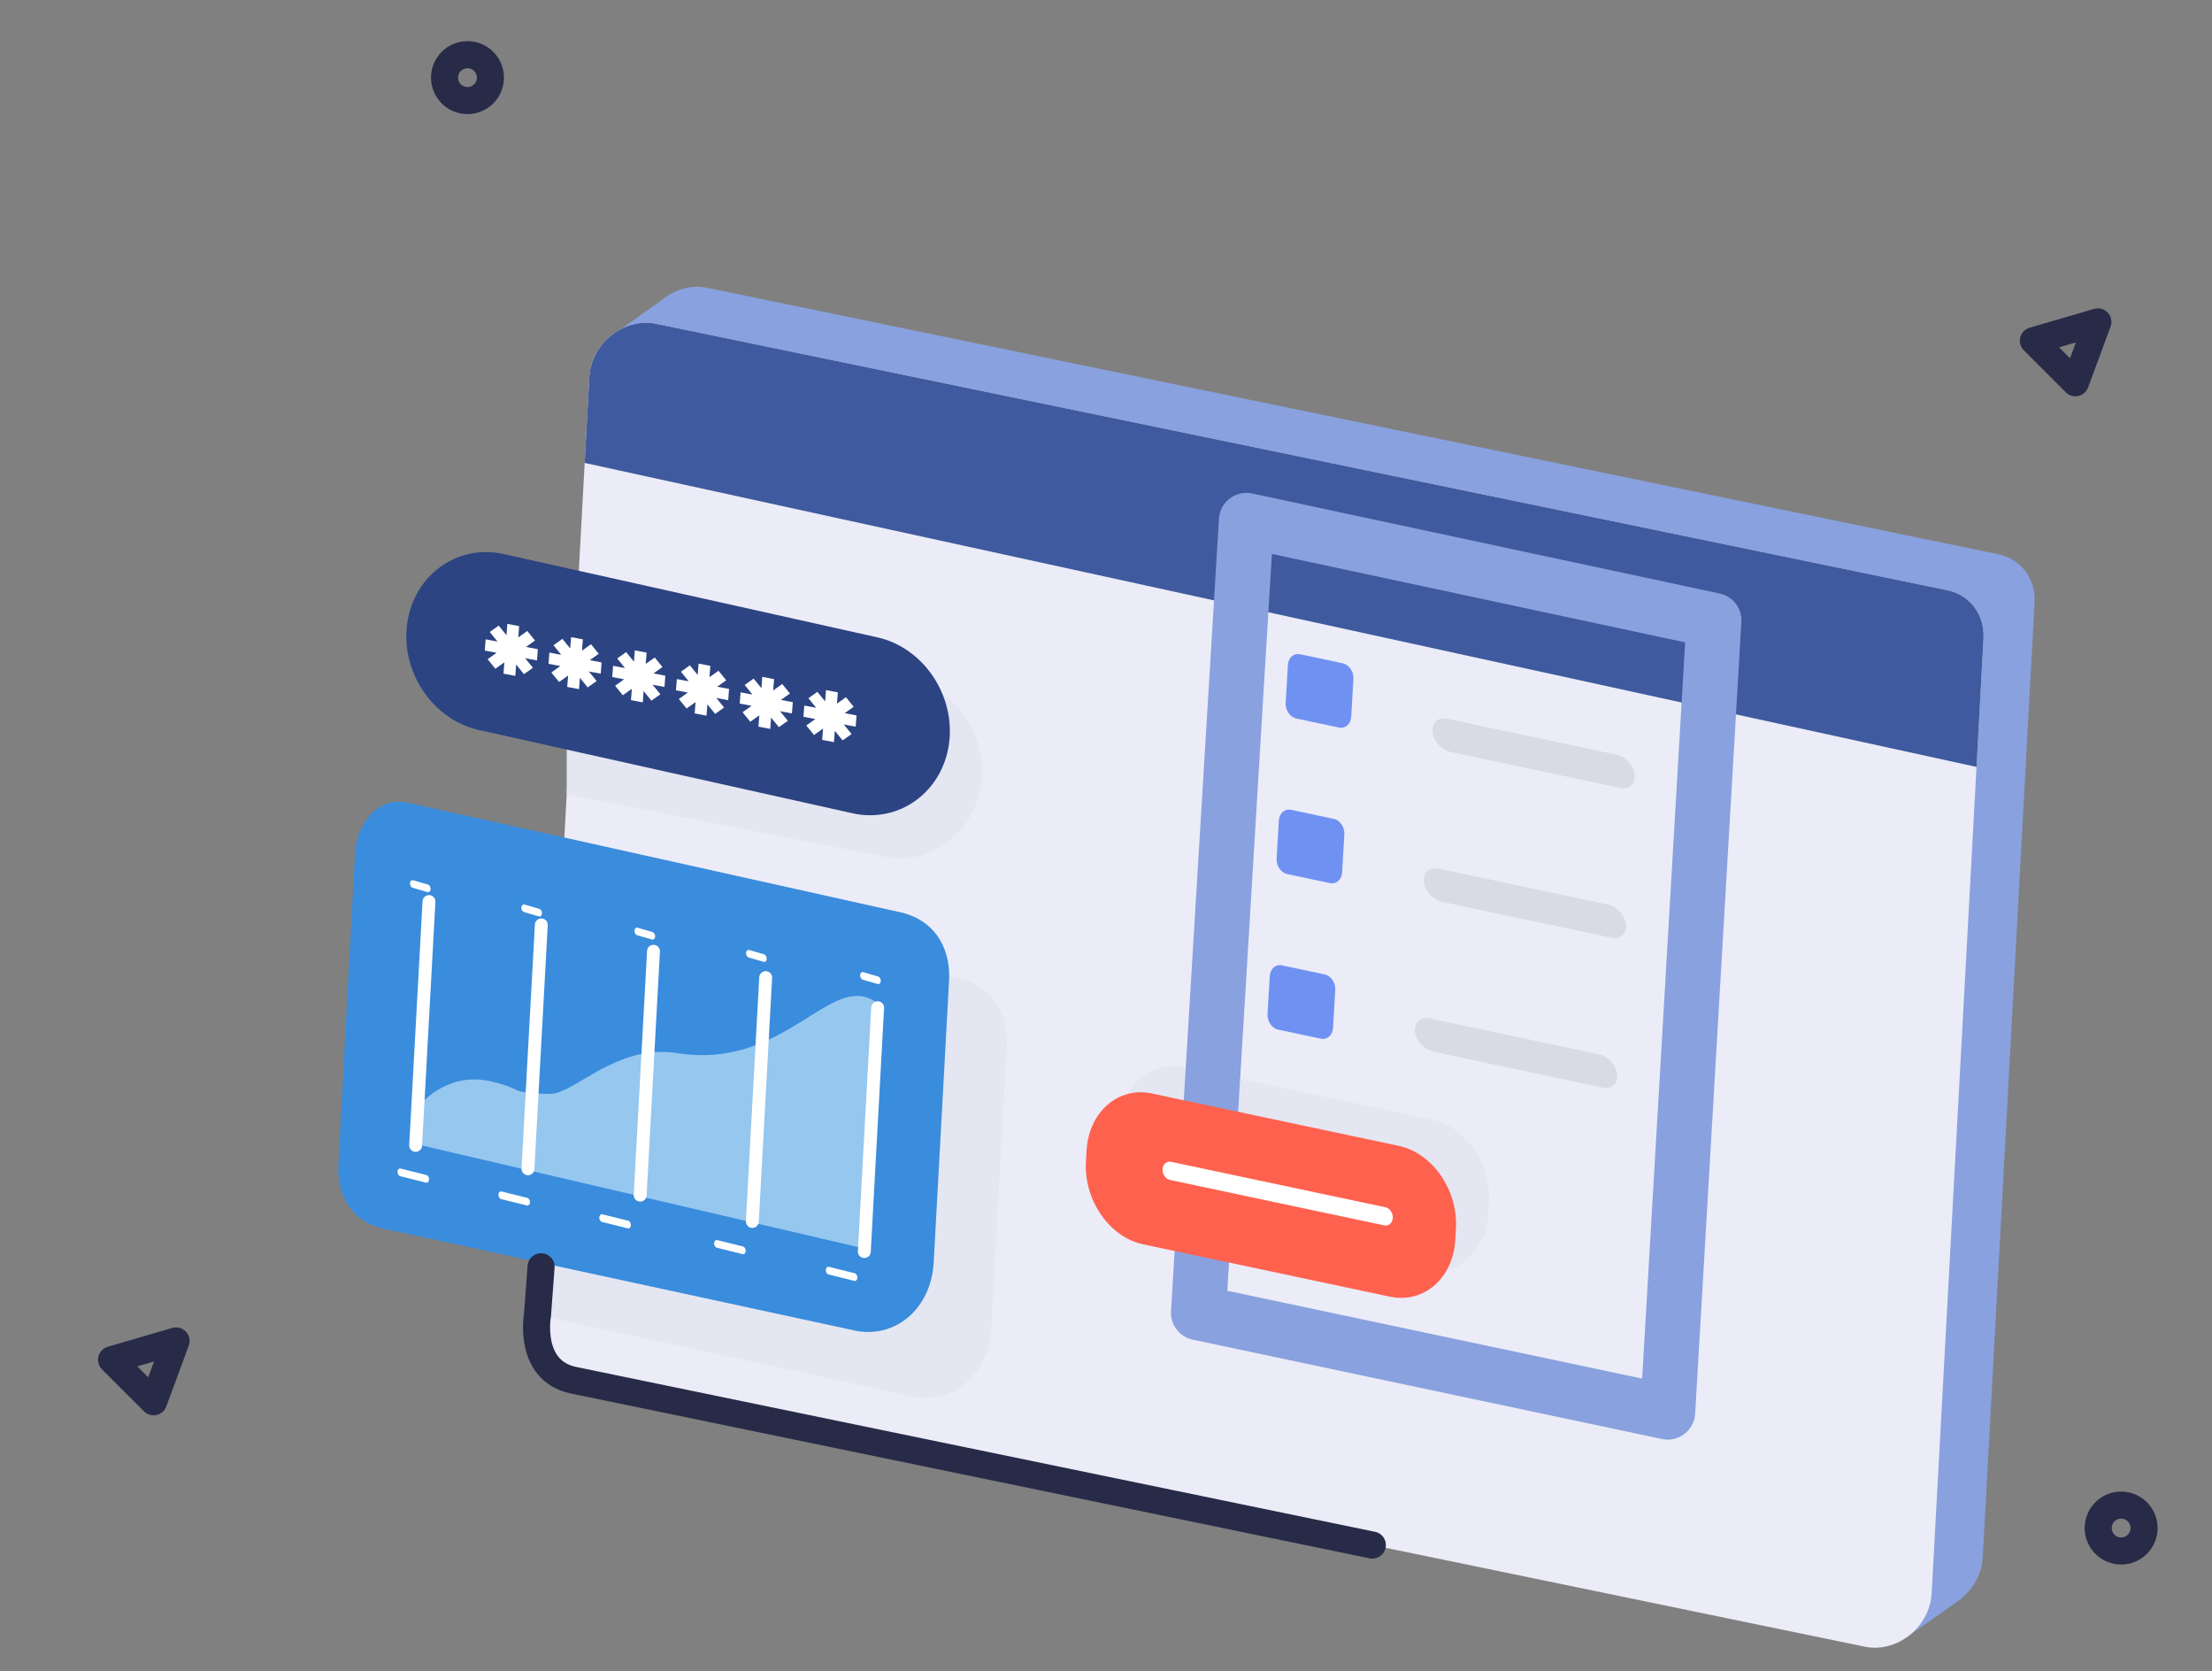 <?xml version="1.0" encoding="UTF-8"?>
<svg xmlns="http://www.w3.org/2000/svg" width="237" height="179" viewBox="0 0 237 179" fill="none">
  <rect x="0" y="0" width="237" height="179" fill="#808080" stroke="none"/>
  <g clip-path="url(#clip0_2074_486)">
    <path d="M214.122 59.369L75.769 30.827C73.986 30.457 72.18 31.043 70.827 32.195L65.709 35.831L68.444 39.722L63.062 138.821C62.925 141.357 64.517 143.482 66.93 143.98L204.113 175.494C204.113 175.494 208.44 172.433 209.721 171.544C211.242 170.49 212.331 168.76 212.437 166.801L217.99 64.528C218.127 61.992 216.535 59.867 214.122 59.369Z" fill="#89A1DE"></path>
    <path d="M199.812 176.38L61.458 147.837C59.046 147.339 57.453 145.214 57.59 142.678L63.143 40.405C63.339 36.793 66.864 33.977 70.297 34.684L208.65 63.226C211.063 63.724 212.655 65.849 212.518 68.385L206.965 170.658C206.77 174.27 203.245 177.086 199.812 176.38Z" fill="#EBECF7"></path>
    <path d="M211.772 82.145L212.518 68.385C212.655 65.849 211.062 63.724 208.65 63.226L70.296 34.684C66.863 33.974 63.341 36.793 63.143 40.405L62.645 49.585L211.769 82.145H211.772Z" fill="#3F5A9E"></path>
    <path d="M107.856 112.119C108.059 108.333 106.081 105.533 102.669 104.774L59.354 95.562L57.585 140.861L97.664 149.546C102.094 150.532 105.949 147.186 106.21 142.269L107.856 112.119Z" fill="#E4E6F2"></path>
    <path d="M97.915 72.886L60.721 64.576V85.077L94.387 91.689C99.284 92.873 104.083 89.611 105.053 84.441C106.024 79.271 102.812 74.072 97.915 72.888V72.886Z" fill="#E4E6F2"></path>
    <path d="M101.686 105.069C101.889 101.283 99.911 98.483 96.499 97.724L43.65 85.97C40.754 85.327 38.226 87.834 38.028 91.544L36.253 124.787C36.066 128.299 37.899 130.893 41.063 131.597L91.492 142.496C95.922 143.482 99.777 140.136 100.038 135.219L101.683 105.069H101.686Z" fill="#3A8CDD"></path>
    <path d="M44.754 118.61C44.754 118.61 47.66 114.705 52.565 115.818C56.314 116.667 54.297 117.07 58.845 117.175C61.527 117.236 65.996 111.758 72.562 112.802C84.451 114.692 89.25 103.4 94.231 107.629L92.799 133.777L44.538 122.541L44.754 118.61Z" fill="#95C7EF"></path>
    <path d="M44.533 122.688L45.962 96.564" stroke="white" stroke-width="1.38" stroke-linecap="round" stroke-linejoin="round"></path>
    <path d="M56.567 125.188L57.999 99.063" stroke="white" stroke-width="1.38" stroke-linecap="round" stroke-linejoin="round"></path>
    <path d="M68.589 128.014L70.018 101.889" stroke="white" stroke-width="1.38" stroke-linecap="round" stroke-linejoin="round"></path>
    <path d="M80.607 130.832L82.037 104.71" stroke="white" stroke-width="1.38" stroke-linecap="round" stroke-linejoin="round"></path>
    <path d="M92.605 134.057L94.034 107.935" stroke="white" stroke-width="1.38" stroke-linecap="round" stroke-linejoin="round"></path>
    <path d="M94.031 105.398L92.451 104.94C92.278 104.89 92.143 104.666 92.156 104.444C92.169 104.223 92.322 104.083 92.496 104.133L94.076 104.592C94.25 104.642 94.384 104.866 94.371 105.087C94.358 105.309 94.205 105.449 94.031 105.398Z" fill="white"></path>
    <path d="M81.806 103.02L80.227 102.562C80.053 102.511 79.918 102.287 79.932 102.066C79.945 101.844 80.098 101.705 80.272 101.755L81.851 102.214C82.025 102.264 82.16 102.488 82.147 102.709C82.133 102.931 81.98 103.07 81.806 103.02Z" fill="white"></path>
    <path d="M69.854 100.634L68.275 100.176C68.101 100.125 67.966 99.901 67.979 99.68C67.993 99.459 68.145 99.319 68.32 99.369L69.899 99.828C70.073 99.878 70.207 100.102 70.194 100.323C70.181 100.545 70.028 100.684 69.854 100.634Z" fill="white"></path>
    <path d="M57.733 98.153L56.154 97.695C55.98 97.645 55.845 97.421 55.858 97.199C55.871 96.978 56.024 96.838 56.199 96.888L57.778 97.347C57.952 97.397 58.086 97.621 58.073 97.842C58.06 98.064 57.907 98.204 57.733 98.153Z" fill="white"></path>
    <path d="M45.798 95.551L44.219 95.093C44.045 95.043 43.911 94.818 43.924 94.597C43.937 94.375 44.09 94.236 44.264 94.286L45.843 94.745C46.017 94.795 46.152 95.019 46.139 95.24C46.126 95.462 45.972 95.601 45.798 95.551Z" fill="white"></path>
    <path d="M45.68 125.855L44.108 125.462C44.108 125.462 44.098 125.462 44.092 125.462L42.927 125.169C42.753 125.124 42.603 125.275 42.59 125.499C42.579 125.723 42.711 125.942 42.885 125.986L44.456 126.379C44.456 126.379 44.467 126.379 44.472 126.379L45.638 126.672C45.812 126.717 45.962 126.566 45.975 126.342C45.988 126.118 45.854 125.899 45.68 125.855Z" fill="white"></path>
    <path d="M56.488 128.304L54.917 127.911C54.917 127.911 54.906 127.911 54.901 127.911L53.736 127.618C53.562 127.576 53.411 127.724 53.398 127.948C53.388 128.172 53.519 128.391 53.693 128.436L55.265 128.829C55.265 128.829 55.276 128.829 55.281 128.829L56.446 129.121C56.62 129.166 56.77 129.016 56.784 128.792C56.797 128.568 56.662 128.349 56.488 128.304Z" fill="white"></path>
    <path d="M67.299 130.753L65.727 130.36C65.727 130.36 65.717 130.36 65.712 130.36L64.546 130.068C64.372 130.023 64.222 130.173 64.209 130.397C64.198 130.621 64.33 130.84 64.504 130.885L66.076 131.278C66.076 131.278 66.086 131.278 66.091 131.278L67.257 131.57C67.431 131.615 67.581 131.465 67.594 131.241C67.605 131.017 67.473 130.798 67.299 130.753Z" fill="white"></path>
    <path d="M79.602 133.513L78.03 133.121C78.03 133.121 78.02 133.121 78.015 133.121L76.849 132.828C76.675 132.783 76.525 132.933 76.512 133.158C76.499 133.382 76.633 133.6 76.807 133.645L78.379 134.038C78.379 134.038 78.389 134.038 78.394 134.038L79.56 134.331C79.734 134.376 79.884 134.225 79.897 134.001C79.91 133.777 79.776 133.558 79.602 133.513Z" fill="white"></path>
    <path d="M91.569 136.377L89.997 135.984C89.997 135.984 89.986 135.984 89.981 135.984L88.816 135.691C88.642 135.646 88.491 135.797 88.478 136.021C88.468 136.245 88.599 136.464 88.773 136.509L90.345 136.901C90.345 136.901 90.356 136.901 90.361 136.901L91.526 137.194C91.7 137.239 91.851 137.089 91.864 136.864C91.874 136.64 91.743 136.422 91.569 136.377Z" fill="white"></path>
    <path d="M91.344 87.112L51.301 78.188C46.352 77.086 42.9 71.942 43.631 66.759C44.364 61.575 49.013 58.238 53.962 59.342L94.004 68.267C98.954 69.369 102.405 74.513 101.675 79.696C100.942 84.879 96.293 88.214 91.344 87.112Z" fill="#2C4482"></path>
    <path d="M57.627 69.535L56.356 69.295L57.321 68.607L56.493 67.587L55.528 68.275L55.623 67.062L54.357 66.822L54.265 68.035L53.432 67.009L52.472 67.692L53.305 68.718L52.032 68.478L51.94 69.683L53.21 69.922L52.245 70.611L53.073 71.631L54.038 70.943L53.946 72.156L55.209 72.395L55.304 71.183L56.137 72.211L57.097 71.528L56.264 70.5L57.535 70.74L57.627 69.535Z" fill="white"></path>
    <path d="M64.456 70.953L63.185 70.713L64.15 70.028L63.322 69.005L62.357 69.693L62.45 68.48L61.187 68.243L61.092 69.456L60.258 68.428L59.301 69.11L60.132 70.139L58.861 69.896L58.769 71.101L60.039 71.344L59.074 72.029L59.902 73.049L60.867 72.364L60.775 73.577L62.038 73.814L62.133 72.601L62.966 73.629L63.926 72.947L63.09 71.918L64.364 72.158L64.456 70.953Z" fill="white"></path>
    <path d="M71.285 72.374L70.014 72.132L70.979 71.446L70.151 70.426L69.186 71.112L69.279 69.899L68.016 69.662L67.921 70.874L67.087 69.846L66.128 70.529L66.961 71.557L65.69 71.317L65.598 72.522L66.869 72.762L65.903 73.45L66.731 74.47L67.697 73.782L67.604 74.995L68.867 75.232L68.962 74.022L69.793 75.048L70.753 74.365L69.919 73.337L71.193 73.579L71.285 72.374Z" fill="white"></path>
    <path d="M78.115 73.793L76.841 73.553L77.809 72.865L76.981 71.844L76.016 72.53L76.108 71.32L74.845 71.08L74.751 72.293L73.917 71.264L72.957 71.95L73.791 72.975L72.52 72.736L72.425 73.94L73.698 74.18L72.733 74.868L73.561 75.889L74.526 75.201L74.431 76.413L75.697 76.653L75.789 75.441L76.623 76.466L77.582 75.783L76.749 74.758L78.023 74.998L78.115 73.793Z" fill="white"></path>
    <path d="M84.944 75.211L83.671 74.971L84.636 74.283L83.808 73.263L82.843 73.951L82.938 72.738L81.672 72.498L81.58 73.711L80.746 72.686L79.787 73.368L80.62 74.394L79.349 74.154L79.254 75.359L80.528 75.599L79.56 76.287L80.388 77.307L81.355 76.619L81.26 77.832L82.526 78.072L82.618 76.859L83.452 77.887L84.412 77.204L83.578 76.176L84.849 76.416L84.944 75.211Z" fill="white"></path>
    <path d="M91.773 76.63L90.5 76.39L91.465 75.702L90.637 74.681L89.672 75.369L89.767 74.157L88.501 73.917L88.409 75.129L87.575 74.104L86.616 74.787L87.449 75.812L86.175 75.572L86.083 76.777L87.357 77.017L86.389 77.705L87.217 78.726L88.184 78.037L88.09 79.253L89.353 79.49L89.448 78.277L90.281 79.306L91.241 78.623L90.407 77.595L91.678 77.835L91.773 76.63Z" fill="white"></path>
    <path d="M126.016 130.463L152.474 136.071C156.081 136.835 159.229 134.099 159.469 129.986L159.54 128.781C159.78 124.671 157.025 120.679 153.418 119.915L126.96 114.307C123.353 113.542 120.205 116.279 119.965 120.392L119.893 121.597C119.654 125.707 122.409 129.699 126.016 130.463Z" fill="#E4E6F2"></path>
    <path d="M183.636 66.453L178.684 151.252L128.405 140.611L133.542 55.738L183.636 66.453Z" stroke="#89A1DE" stroke-width="5.89" stroke-linecap="round" stroke-linejoin="round"></path>
    <path d="M155.438 80.545L173.582 84.391C174.349 84.555 174.974 84.196 175.127 83.505C175.362 82.435 174.389 81.088 173.197 80.835L155.053 76.988C154.286 76.825 153.661 77.183 153.508 77.874C153.273 78.944 154.246 80.294 155.438 80.545Z" fill="#D8DAE6"></path>
    <path d="M154.501 96.593L172.645 100.439C173.413 100.603 174.038 100.244 174.19 99.553C174.425 98.483 173.452 97.136 172.26 96.883L154.116 93.036C153.349 92.873 152.724 93.231 152.571 93.922C152.337 94.992 153.31 96.34 154.501 96.593Z" fill="#D8DAE6"></path>
    <path d="M153.563 112.643L171.707 116.49C172.474 116.653 173.099 116.295 173.252 115.604C173.487 114.534 172.514 113.186 171.322 112.933L153.178 109.087C152.411 108.923 151.786 109.282 151.633 109.973C151.398 111.043 152.371 112.39 153.563 112.643Z" fill="#D8DAE6"></path>
    <path d="M138.899 76.962L143.458 77.929C144.139 78.074 144.724 77.563 144.772 76.788L145.009 72.706C145.054 71.931 144.54 71.188 143.862 71.043L139.303 70.075C138.623 69.93 138.037 70.442 137.99 71.217L137.75 75.298C137.705 76.073 138.219 76.817 138.897 76.962H138.899Z" fill="#6F92F2"></path>
    <path d="M137.926 93.624L142.485 94.592C143.165 94.737 143.751 94.225 143.798 93.45L144.038 89.369C144.083 88.594 143.569 87.85 142.891 87.705L138.332 86.738C137.652 86.593 137.067 87.104 137.019 87.879L136.779 91.96C136.734 92.736 137.248 93.479 137.926 93.624Z" fill="#6F92F2"></path>
    <path d="M136.953 110.286L141.512 111.254C142.193 111.399 142.778 110.887 142.826 110.112L143.066 106.031C143.11 105.256 142.596 104.513 141.919 104.368L137.36 103.4C136.679 103.255 136.094 103.766 136.046 104.542L135.806 108.623C135.762 109.398 136.276 110.141 136.953 110.286Z" fill="#6F92F2"></path>
    <path d="M122.472 133.281L148.93 138.889C152.537 139.654 155.685 136.917 155.925 132.804L155.997 131.599C156.236 127.489 153.481 123.498 149.874 122.733L123.416 117.125C119.809 116.361 116.661 119.097 116.421 123.21L116.35 124.415C116.11 128.525 118.865 132.517 122.472 133.281Z" fill="#FF614F"></path>
    <path d="M125.357 126.387L148.318 131.254C148.788 131.354 149.197 130.998 149.226 130.463C149.257 129.931 148.899 129.411 148.432 129.311L125.471 124.444C125.001 124.344 124.592 124.7 124.563 125.235C124.532 125.768 124.89 126.287 125.357 126.387Z" fill="white"></path>
    <path d="M57.973 135.683L57.586 140.861C57.586 140.861 56.512 146.82 61.462 147.84L147.036 165.494" stroke="#272B47" stroke-width="2.9" stroke-linecap="round" stroke-linejoin="round"></path>
    <path d="M50.086 10.771C51.444 10.771 52.544 9.671 52.544 8.314C52.544 6.957 51.444 5.857 50.086 5.857C48.729 5.857 47.629 6.957 47.629 8.314C47.629 9.671 48.729 10.771 50.086 10.771Z" stroke="#272B47" stroke-width="2.9" stroke-linecap="round" stroke-linejoin="round"></path>
    <path d="M229.691 164.065C229.908 162.725 228.998 161.463 227.659 161.246C226.319 161.028 225.057 161.938 224.839 163.278C224.622 164.617 225.531 165.879 226.871 166.097C228.211 166.314 229.473 165.404 229.691 164.065Z" stroke="#272B47" stroke-width="2.9" stroke-linecap="round" stroke-linejoin="round"></path>
    <path d="M16.454 150.147L11.95 145.646L18.864 143.627L16.454 150.147Z" stroke="#272B47" stroke-width="2.9" stroke-linecap="round" stroke-linejoin="round"></path>
    <path d="M222.364 40.998L217.863 36.495L224.774 34.478L222.364 40.998Z" stroke="#272B47" stroke-width="2.9" stroke-linecap="round" stroke-linejoin="round"></path>
  </g>
  <defs>
    <clipPath id="clip0_2074_486">
      <rect width="237" height="179" fill="white"></rect>
    </clipPath>
  </defs>
</svg>
